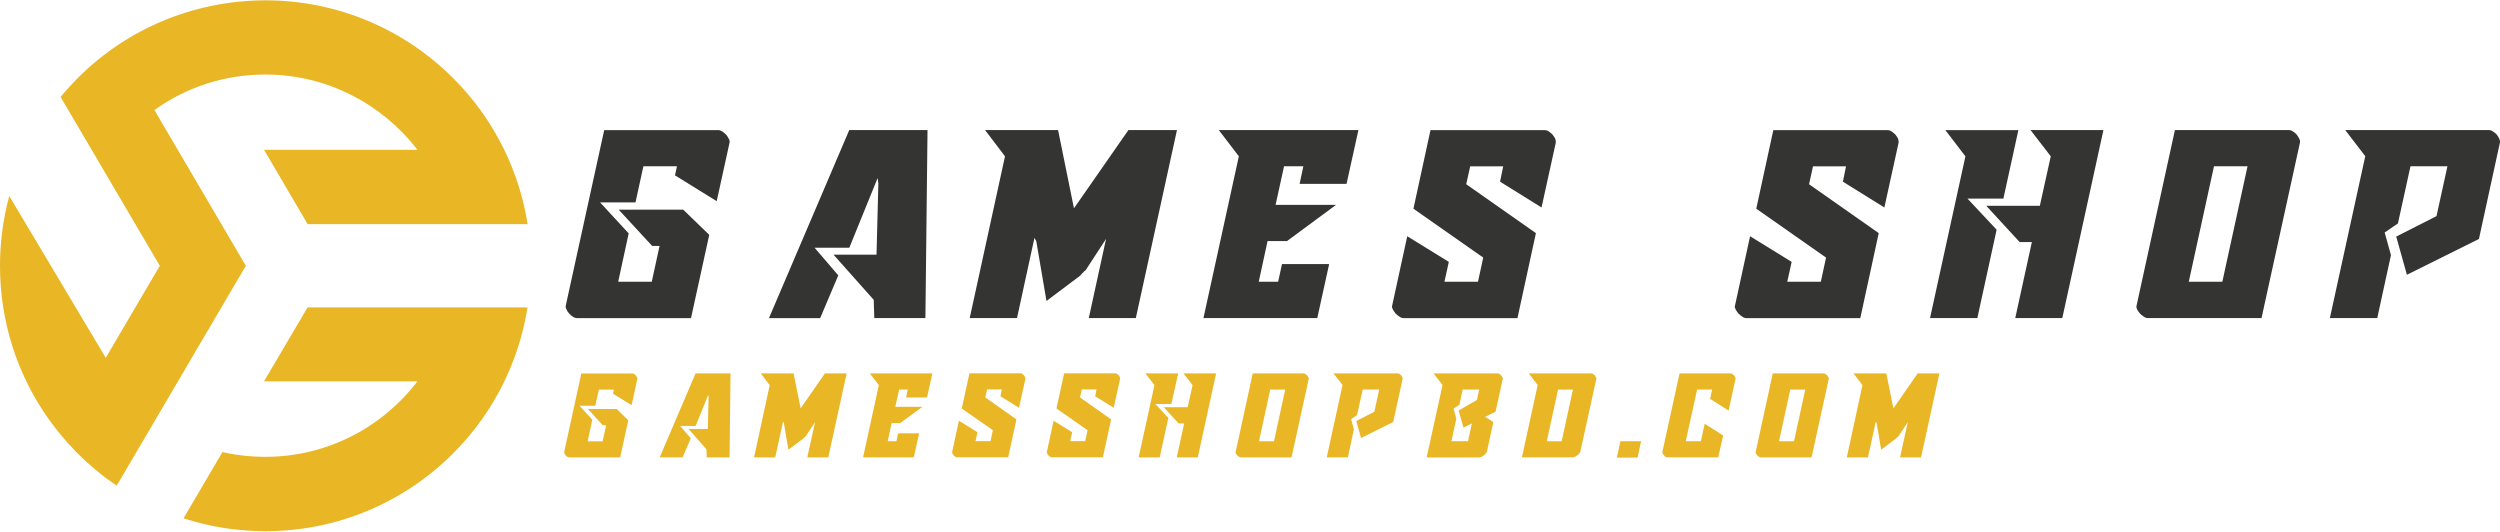 <?xml version="1.0" encoding="UTF-8"?> <svg xmlns="http://www.w3.org/2000/svg" xmlns:xlink="http://www.w3.org/1999/xlink" id="Layer_1" viewBox="0 0 448.48 95.47"><defs><style>.cls-1{fill:none;}.cls-2{clip-path:url(#clippath);}.cls-3{fill:#e9b625;}.cls-4{fill:#343432;}.cls-5{clip-path:url(#clippath-1);}</style><clipPath id="clippath"><rect class="cls-1" x="32.37" y="54.1" width="62.22" height="41.37"></rect></clipPath><clipPath id="clippath-1"><rect class="cls-1" width="94.6" height="87.97"></rect></clipPath></defs><g><g class="cls-2"><path class="cls-3" d="M74.88,68.41c-6.27,8.22-16.16,13.54-27.27,13.54-2.62,0-5.21-.28-7.71-.85l-6.98,11.88c4.72,1.53,9.64,2.31,14.68,2.31,6.43,0,12.66-1.26,18.54-3.74,5.67-2.4,10.76-5.83,15.13-10.2,3.79-3.78,6.87-8.11,9.18-12.88,.36-.74,.7-1.5,1.02-2.26,1.51-3.57,2.56-7.27,3.16-11.07H55.18l-7.82,13.27h27.52Z"></path></g><g class="cls-5"><path class="cls-3" d="M28.6,4.01c-5.81,2.53-10.98,6.14-15.37,10.73-.69,.73-1.38,1.49-2.03,2.26-.11,.13-.22,.26-.33,.39l17.8,30.29-9.7,16.51L1.66,35.16c-1.09,4.03-1.66,8.24-1.66,12.52,0,4.94,.74,9.76,2.21,14.4,.44,1.4,.95,2.78,1.53,4.14,1.8,4.27,4.19,8.2,7.13,11.75,.78,.95,1.61,1.87,2.47,2.76l.02,.03,.55,.56,.03,.03c2.16,2.16,4.49,4.08,6.99,5.78,0,0,0,0,0,0l23.17-39.45L27.7,19.74c5.77-4.14,12.65-6.37,19.92-6.37,11.1,0,20.99,5.35,27.27,13.5h-27.52l7.82,13.34h39.46c-.6-3.8-1.65-7.5-3.16-11.06-.32-.76-.66-1.51-1.02-2.25-2.31-4.77-5.39-9.1-9.18-12.88-4.37-4.37-9.46-7.81-15.13-10.21C60.27,1.33,54.04,.06,47.61,.06s-13,1.33-19.01,3.95Z"></path></g></g><g><path class="cls-4" d="M127.23,42.15l-3.27,14.92h-20.42c-.25,0-.51-.08-.77-.25-.27-.18-.49-.38-.69-.6-.2-.21-.35-.45-.46-.73-.13-.22-.17-.44-.13-.65l6.9-31.5h20.44c.23,0,.48,.08,.75,.25,.26,.18,.5,.39,.71,.6,.18,.22,.33,.47,.46,.73,.13,.22,.17,.44,.13,.65l-2.31,10.52-7.48-4.63,.35-1.63h-6.02l-1.42,6.48h-6.35l5.13,5.56-1.88,8.67h6.02l1.4-6.42h-1.33l-6-6.5h11.58l4.67,4.52Z"></path><path class="cls-4" d="M137.95,57.06l14.4-33.73h14.04l-.38,33.73h-9.17l-.1-3.27-7.21-8.1h7.71l.33-12.77-.13-.98-5.08,12.5h-6.23l4.25,4.96-3.25,7.67h-9.19Z"></path><path class="cls-4" d="M182.46,57.06h-8.5l6.33-29.02-3.58-4.71h13.1l2.85,14.04,9.77-14.04h8.71l-7.38,33.73h-8.44l3.1-14.21-3.67,5.63s-.1,.08-.17,.13c-.1,.04-.15,.09-.15,.15l-.33,.33-.35,.38-6.02,4.52-1.83-10.73-.33-.58-3.13,14.4Z"></path><path class="cls-4" d="M243.69,23.33l-2.13,9.65h-8.42l.67-3.15h-3.46l-1.52,6.92h10.85l-8.81,6.5h-3.48l-1.58,7.29h3.48l.69-3.17h8.46l-2.13,9.69h-20.42l6.35-29.02-3.6-4.71h25.04Z"></path><path class="cls-4" d="M251.77,57.06c-.25,0-.51-.09-.77-.29-.24-.15-.46-.34-.67-.56-.18-.22-.34-.46-.48-.73-.04-.13-.08-.24-.13-.35-.03-.11-.02-.21,.02-.29l2.71-12.46,7.46,4.6-.79,3.56h6.02l.94-4.33-12.52-8.77,3.06-14.1h20.46c.26,0,.52,.08,.77,.25,.23,.16,.46,.34,.67,.56,.18,.22,.34,.47,.48,.73,.08,.27,.11,.49,.1,.69l-2.56,11.65-7.44-4.63,.56-2.75h-5.92l-.71,3.21,12.5,8.77-3.31,15.25h-20.46Z"></path><path class="cls-4" d="M313.27,57.06c-.25,0-.51-.09-.77-.29-.24-.15-.46-.34-.67-.56-.18-.22-.34-.46-.48-.73-.04-.13-.08-.24-.13-.35-.03-.11-.02-.21,.02-.29l2.71-12.46,7.46,4.6-.79,3.56h6.02l.94-4.33-12.52-8.77,3.06-14.1h20.46c.26,0,.52,.08,.77,.25,.23,.16,.46,.34,.67,.56,.18,.22,.34,.47,.48,.73,.08,.27,.11,.49,.1,.69l-2.56,11.65-7.44-4.63,.56-2.75h-5.92l-.71,3.21,12.5,8.77-3.31,15.25h-20.46Z"></path><path class="cls-4" d="M356.33,36.92h9.6l1.96-8.88-3.63-4.71h13.08l-7.38,33.73h-8.44l2.98-13.63h-2.19l-6-6.52Zm-10.1,20.15l6.35-29.02-3.6-4.71h13.1l-2.69,12.29h-6.44l5.23,5.58-3.46,15.85h-8.5Z"></path><path class="cls-4" d="M390.15,23.33h20.4c.29,0,.55,.08,.77,.25,.14,.07,.26,.16,.38,.27,.11,.1,.21,.2,.31,.29,.18,.25,.33,.49,.46,.73,.13,.27,.17,.49,.13,.69l-6.9,31.5h-20.42c-.24,0-.49-.09-.75-.29-.25-.15-.47-.34-.67-.56-.18-.22-.35-.46-.5-.73-.03-.13-.06-.24-.1-.35-.03-.11-.02-.21,.02-.29l6.88-31.5Zm2.5,27.21h6.02l4.52-20.71h-6.02l-4.52,20.71Z"></path><path class="cls-4" d="M437.09,38.77l1.96-8.94h-6.63l-2.25,10.25-2.38,1.63,1.13,4.06-2.46,11.29h-8.5l6.35-29.04-3.6-4.69h25.75c.26,0,.51,.08,.75,.25,.25,.16,.48,.34,.69,.56,.19,.25,.34,.49,.44,.73,.13,.31,.17,.54,.13,.69l-3.77,17.31-12.92,6.42-1.92-6.85,7.23-3.67Z"></path></g><g><path class="cls-3" d="M112.71,75.4l-1.46,6.65h-9.13c-.11,0-.23-.03-.35-.1-.11-.08-.22-.17-.31-.27-.07-.08-.14-.19-.19-.33-.06-.09-.08-.19-.06-.27l3.08-14.08h9.15c.09,0,.21,.04,.33,.1,.11,.08,.21,.18,.31,.27,.08,.1,.15,.21,.21,.33,.05,.1,.07,.2,.04,.29l-1.02,4.69-3.35-2.06,.17-.73h-2.69l-.65,2.9h-2.83l2.29,2.5-.83,3.88h2.69l.63-2.88h-.6l-2.67-2.92h5.17l2.08,2.04Z"></path><path class="cls-3" d="M118.34,82.05l6.44-15.06h6.27l-.17,15.06h-4.1l-.04-1.44-3.21-3.65h3.44l.15-5.71-.06-.42-2.27,5.58h-2.77l1.9,2.21-1.46,3.42h-4.1Z"></path><path class="cls-3" d="M139.06,82.05h-3.79l2.81-12.96-1.6-2.1h5.88l1.27,6.27,4.35-6.27h3.9l-3.29,15.06h-3.77l1.4-6.33-1.65,2.5s-.04,.05-.06,.06c-.06,.02-.08,.04-.08,.06l-.31,.31-2.69,2.02-.81-4.79-.15-.25-1.4,6.42Z"></path><path class="cls-3" d="M167.26,66.99l-.96,4.31h-3.75l.29-1.42h-1.54l-.69,3.1h4.85l-3.94,2.9h-1.56l-.71,3.27h1.56l.31-1.42h3.77l-.96,4.31h-9.1l2.83-12.96-1.63-2.1h11.21Z"></path><path class="cls-3" d="M171.7,82.05c-.11,0-.22-.04-.33-.13-.11-.07-.22-.15-.31-.25-.07-.09-.14-.21-.21-.33-.02-.04-.03-.09-.04-.15-.02-.05-.02-.09,0-.13l1.21-5.58,3.33,2.06-.35,1.6h2.69l.42-1.96-5.58-3.9,1.38-6.31h9.15c.11,0,.22,.04,.33,.1,.11,.07,.21,.16,.29,.27,.08,.1,.16,.2,.23,.31,.03,.13,.04,.23,.04,.31l-1.15,5.19-3.33-2.06,.25-1.23h-2.65l-.31,1.44,5.58,3.94-1.48,6.79h-9.15Z"></path><path class="cls-3" d="M188.69,82.05c-.11,0-.22-.04-.33-.13-.11-.07-.22-.15-.31-.25-.07-.09-.14-.21-.21-.33-.02-.04-.03-.09-.04-.15-.02-.05-.02-.09,0-.13l1.21-5.58,3.33,2.06-.35,1.6h2.69l.42-1.96-5.58-3.9,1.38-6.31h9.15c.11,0,.22,.04,.33,.1,.11,.07,.21,.16,.29,.27,.08,.1,.16,.2,.23,.31,.03,.13,.04,.23,.04,.31l-1.15,5.19-3.33-2.06,.25-1.23h-2.65l-.31,1.44,5.58,3.94-1.48,6.79h-9.15Z"></path><path class="cls-3" d="M208.77,73.05h4.29l.88-3.96-1.63-2.1h5.85l-3.29,15.06h-3.77l1.33-6.08h-.98l-2.69-2.92Zm-4.5,9l2.83-12.96-1.63-2.1h5.88l-1.21,5.48h-2.88l2.33,2.5-1.54,7.08h-3.79Z"></path><path class="cls-3" d="M224.72,66.99h9.13c.13,0,.23,.04,.33,.1,.07,.04,.13,.08,.17,.13,.05,.04,.1,.09,.15,.15,.08,.1,.15,.2,.21,.31,.05,.13,.07,.23,.06,.31l-3.08,14.06h-9.13c-.11,0-.22-.04-.33-.13-.11-.07-.22-.15-.31-.25-.08-.09-.16-.21-.21-.33-.03-.04-.05-.09-.06-.15,0-.05,0-.09,.02-.13l3.06-14.08Zm1.13,12.17h2.69l2.02-9.27h-2.69l-2.02,9.27Z"></path><path class="cls-3" d="M246.54,73.88l.88-4h-2.96l-1.02,4.58-1.06,.73,.5,1.81-1.08,5.04h-3.79l2.83-12.98-1.63-2.08h11.52c.11,0,.22,.04,.33,.1,.11,.07,.21,.16,.31,.27,.08,.1,.15,.2,.19,.31,.05,.14,.07,.24,.06,.31l-1.69,7.73-5.77,2.88-.85-3.06,3.23-1.65Z"></path><path class="cls-3" d="M255.93,82.05l2.85-12.96-1.6-2.1h11.5c.09,0,.21,.04,.33,.1,.05,.04,.1,.08,.15,.13,.05,.04,.1,.09,.15,.15,.09,.1,.17,.21,.23,.33,.05,.1,.07,.2,.04,.29l-1.29,5.85-1.85,.94,1.46,.94-1.17,5.35c-.02,.07-.08,.16-.19,.27-.06,.07-.11,.14-.17,.19-.06,.06-.12,.1-.19,.15-.07,.06-.14,.1-.21,.15-.07,.04-.14,.08-.21,.13-.17,.07-.3,.1-.4,.1h-9.44Zm9.42-12.17h-2.96l-.58,2.71-1.06,.71,.5,1.83-.88,4.02h2.98l.69-3.19-1.5,.75-.88-3.06,3.29-1.9,.4-1.88Z"></path><path class="cls-3" d="M285.46,66.99c.11,0,.23,.04,.35,.1,.11,.08,.21,.18,.31,.27,.07,.1,.13,.21,.19,.33,.05,.1,.07,.2,.06,.29l-2.88,13.08c0,.07-.06,.16-.17,.27-.1,.13-.22,.24-.35,.33-.07,.06-.14,.1-.21,.15-.07,.04-.14,.08-.21,.13-.17,.07-.3,.1-.4,.1h-9.13l2.83-12.96-1.6-2.1h11.19Zm-5.96,2.9l-2.02,9.27h2.67l2.02-9.27h-2.67Z"></path><path class="cls-3" d="M294.4,79.15l-.63,2.94h-3.71l.63-2.94h3.71Z"></path><path class="cls-3" d="M310.44,66.99c.09,0,.21,.04,.33,.1,.11,.08,.21,.18,.31,.27,.08,.1,.15,.21,.21,.33,.05,.1,.07,.2,.04,.29l-1.23,5.67-3.31-2.08,.35-1.69h-2.69l-2.04,9.27h2.71l.69-3.13,3.31,2.1-.88,3.92h-9.1c-.11,0-.23-.03-.35-.1-.06-.04-.11-.08-.17-.13-.04-.04-.08-.09-.13-.15-.1-.08-.17-.19-.21-.33-.06-.09-.08-.19-.06-.27l3.08-14.08h9.13Z"></path><path class="cls-3" d="M318.01,66.99h9.13c.13,0,.23,.04,.33,.1,.07,.04,.13,.08,.17,.13,.05,.04,.1,.09,.15,.15,.08,.1,.15,.2,.21,.31,.05,.13,.07,.23,.06,.31l-3.08,14.06h-9.13c-.11,0-.22-.04-.33-.13-.11-.07-.22-.15-.31-.25-.08-.09-.16-.21-.21-.33-.03-.04-.05-.09-.06-.15,0-.05,0-.09,.02-.13l3.06-14.08Zm1.13,12.17h2.69l2.02-9.27h-2.69l-2.02,9.27Z"></path><path class="cls-3" d="M335.09,82.05h-3.79l2.81-12.96-1.6-2.1h5.88l1.27,6.27,4.35-6.27h3.9l-3.29,15.06h-3.77l1.4-6.33-1.65,2.5s-.04,.05-.06,.06c-.06,.02-.08,.04-.08,.06l-.31,.31-2.69,2.02-.81-4.79-.15-.25-1.4,6.42Z"></path></g></svg> 